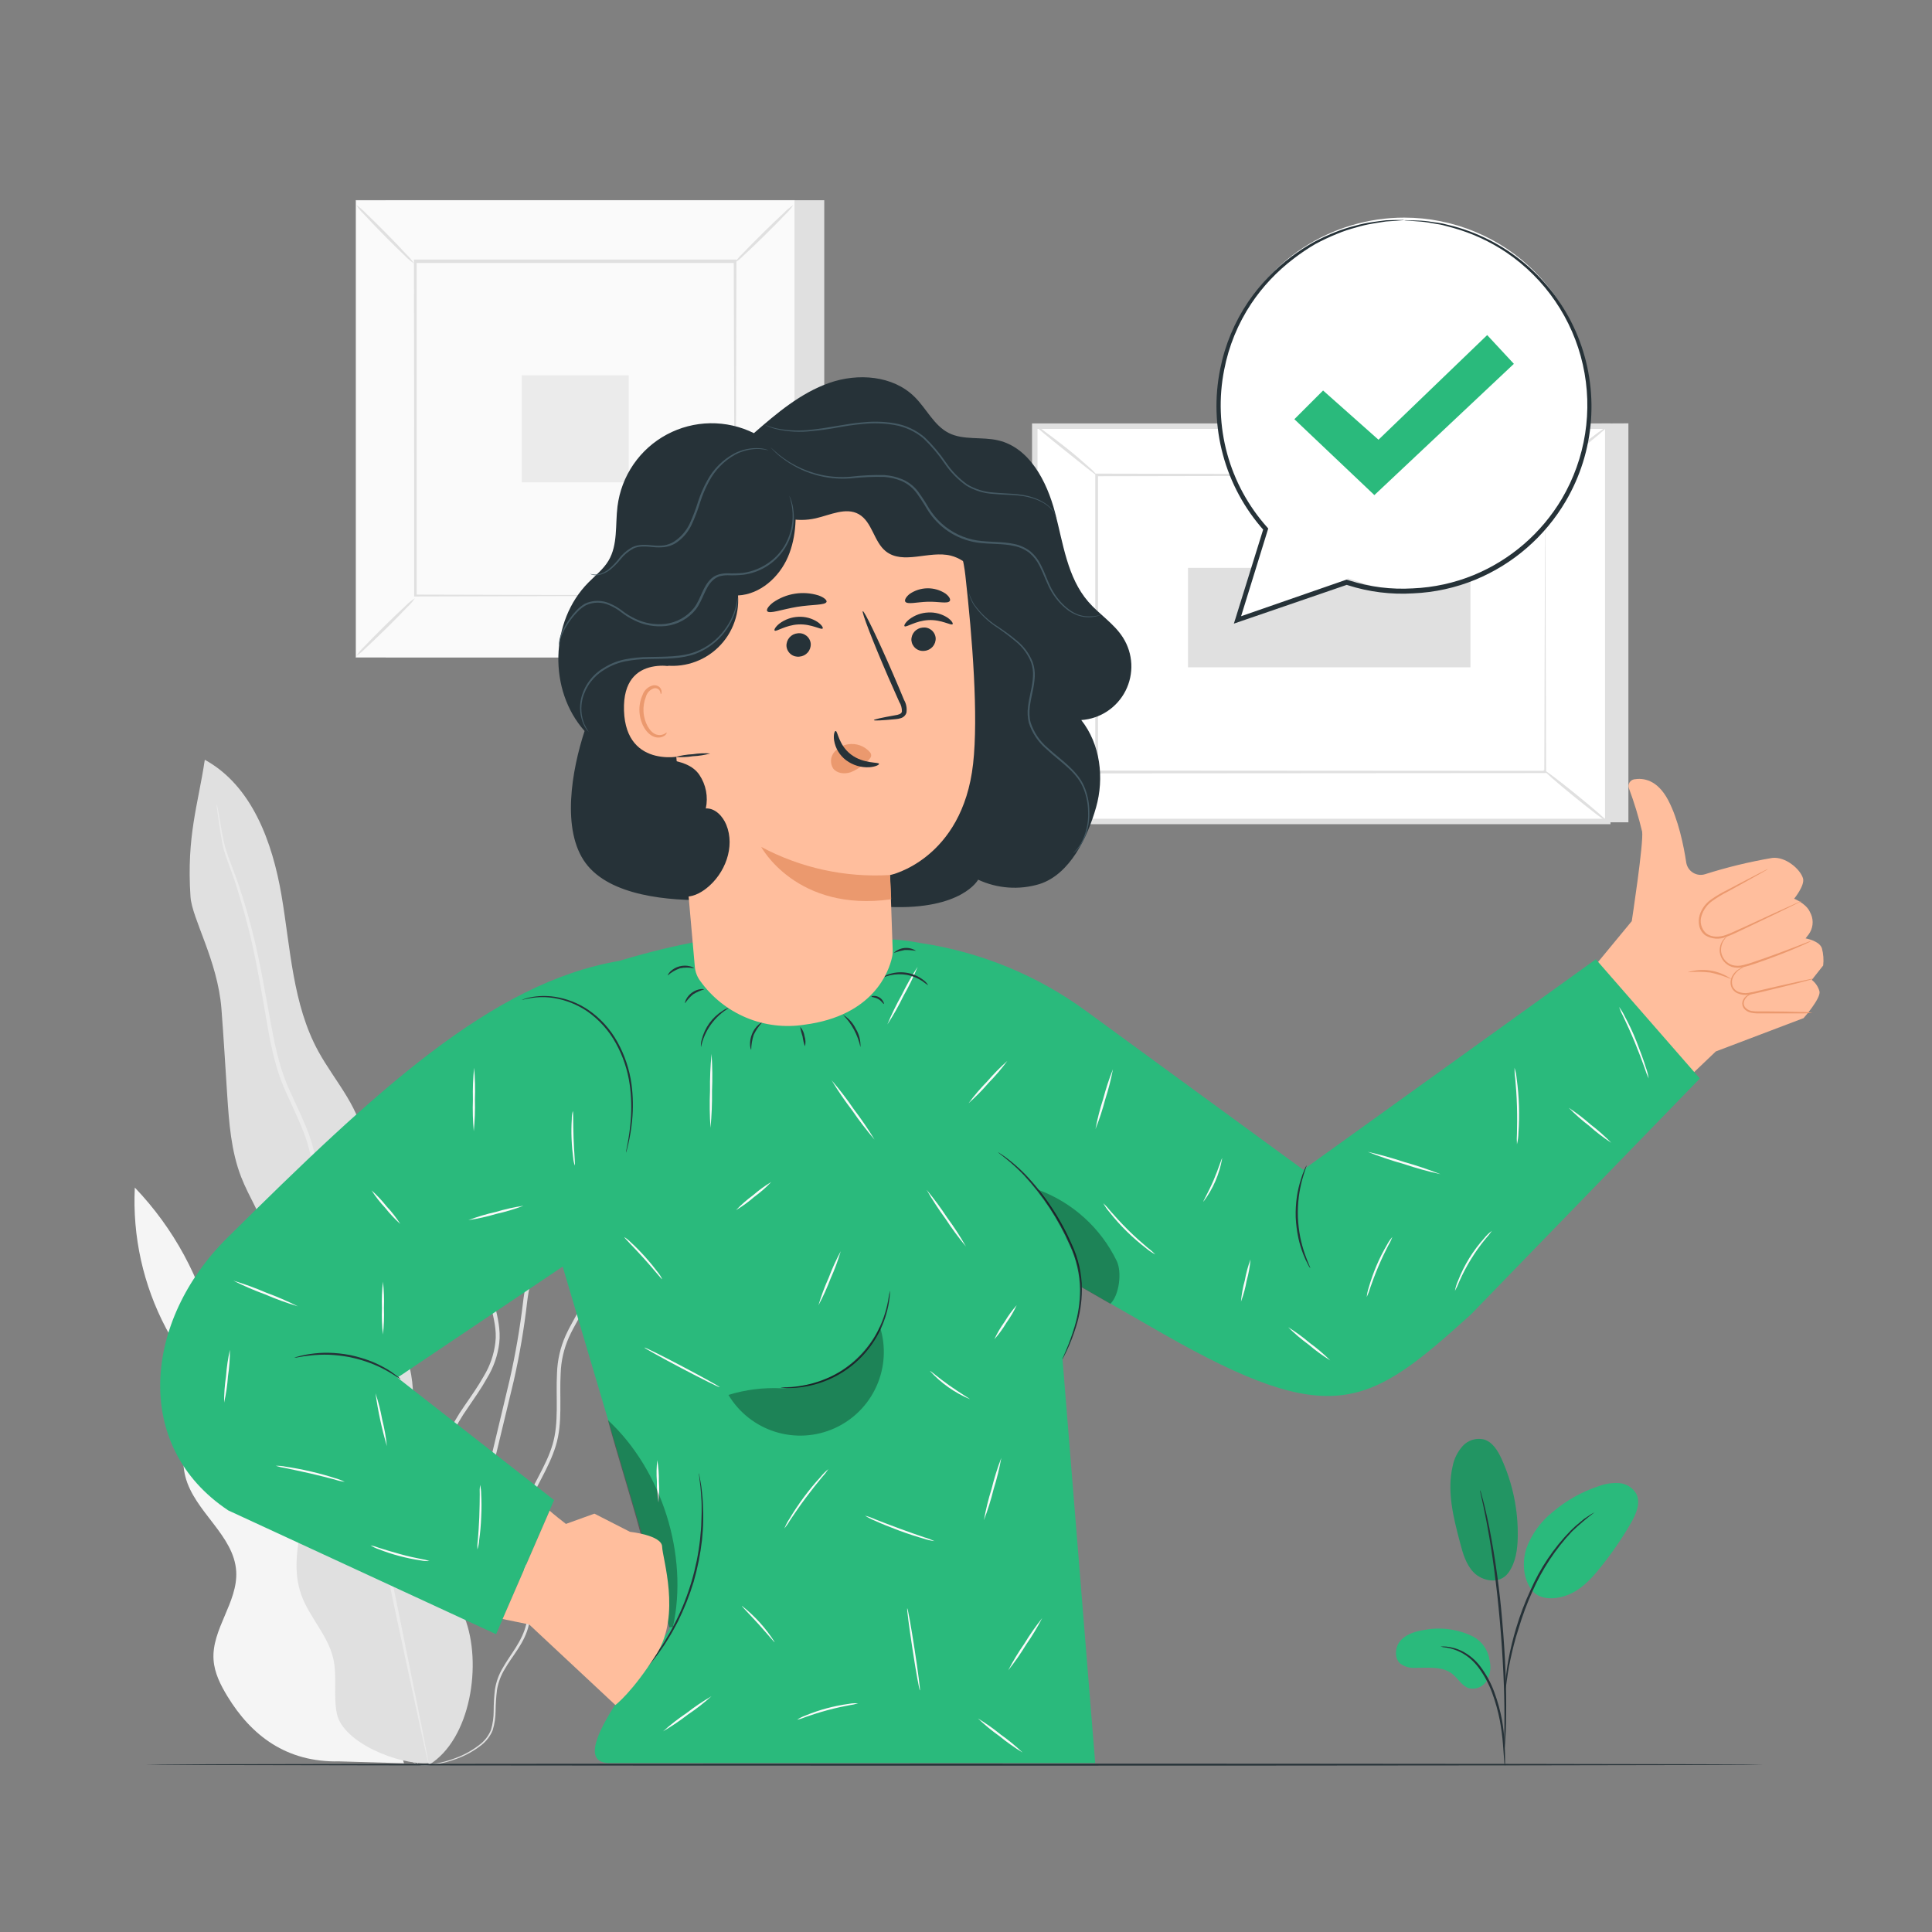 <svg width="180" height="180" viewBox="0 0 180 180" fill="none" xmlns="http://www.w3.org/2000/svg">
<rect x="0" y="0" width="180" height="180" fill="#808080" stroke="none"/>
<path d="M33.459 150.343C33.959 148.36 32.648 146.383 31.183 144.943C29.718 143.503 27.972 142.236 27.205 140.343C25.96 137.268 27.587 133.276 25.477 130.716C24.239 129.215 22.025 128.722 20.923 127.116C20.347 126.274 20.153 125.233 19.922 124.236C18.73 119.128 16.187 114.433 12.56 110.643C12.335 115.202 13.344 119.738 15.48 123.772C16.337 125.381 17.384 126.951 17.676 128.751C18.151 131.674 16.535 134.698 17.269 137.567C18.108 140.85 21.812 143.028 22.007 146.409C22.172 149.271 19.692 151.809 19.897 154.649C19.98 155.866 20.552 156.993 21.186 158.037C23.418 161.698 26.683 164.211 31.605 164.103L37.638 164.279L33.459 150.343Z" fill="#F5F5F5"/>
<path d="M38.88 164.43C39.433 164.51 39.996 164.495 40.543 164.383C41.211 164.283 41.866 164.115 42.498 163.879C43.372 163.571 44.187 163.119 44.91 162.54C45.346 162.185 45.686 161.727 45.9 161.208C46.078 160.624 46.171 160.018 46.174 159.408C46.18 158.756 46.224 158.104 46.303 157.457C46.415 156.768 46.659 156.108 47.023 155.513C47.725 154.26 48.899 153.072 49.273 151.373C49.648 149.674 49.367 147.899 49.079 146.088C48.791 144.277 48.507 142.308 49.187 140.422C49.867 138.535 51.135 136.822 51.786 134.69C52.438 132.559 52.11 130.23 52.236 127.951C52.273 126.795 52.534 125.657 53.003 124.6C53.485 123.52 54.158 122.519 54.681 121.392C55.735 119.113 55.912 116.536 56.189 114.012C56.326 112.742 56.462 111.457 56.599 110.156C56.681 108.851 56.898 107.558 57.247 106.297C57.649 105.023 58.123 103.773 58.669 102.553C58.954 101.924 59.184 101.271 59.357 100.602C59.457 99.913 59.518 99.22 59.541 98.525C59.6 97.131 59.538 95.735 59.357 94.352C59.184 92.963 58.925 91.584 58.77 90.191C58.77 90.108 58.748 90.025 58.741 89.95L58.709 89.672L58.461 89.795C57.182 90.453 56.073 91.398 55.221 92.556C54.391 93.685 53.725 94.926 53.244 96.242C52.254 98.838 51.905 101.556 51.412 104.162C50.919 106.769 50.292 109.307 48.974 111.47C48.323 112.55 47.535 113.533 46.833 114.584C46.091 115.609 45.586 116.786 45.356 118.03C44.996 120.582 46.437 122.814 46.152 125.075C46.022 126.187 45.654 127.258 45.072 128.214C44.532 129.179 43.895 130.075 43.272 130.979C42.654 131.858 42.118 132.792 41.67 133.769C41.253 134.728 41.01 135.753 40.95 136.796C40.813 138.83 41.112 140.756 40.975 142.582C40.819 144.316 40.323 146.003 39.514 147.546C38.794 149.036 37.991 150.379 37.318 151.686C36.979 152.338 36.67 152.975 36.414 153.612C36.182 154.229 36.014 154.868 35.914 155.52C35.74 156.66 35.732 157.819 35.889 158.962C36.058 160.555 36.663 162.071 37.638 163.343C37.788 163.531 37.953 163.707 38.131 163.868C38.25 163.994 38.383 164.105 38.527 164.2C38.754 164.365 38.887 164.441 38.887 164.441C38.457 164.1 38.063 163.715 37.714 163.292C36.775 162.021 36.201 160.517 36.054 158.944C35.911 157.815 35.93 156.672 36.112 155.549C36.22 154.911 36.395 154.286 36.634 153.684C36.886 153.061 37.203 152.428 37.541 151.783C38.221 150.491 39.031 149.148 39.769 147.65C40.597 146.085 41.111 144.373 41.281 142.61C41.429 140.749 41.137 138.812 41.281 136.825C41.345 135.816 41.589 134.826 42.001 133.902C42.445 132.944 42.975 132.028 43.585 131.166C44.19 130.27 44.838 129.366 45.385 128.38C45.991 127.386 46.376 126.273 46.516 125.118C46.793 122.71 45.385 120.46 45.734 118.087C45.964 116.896 46.456 115.771 47.175 114.793C47.855 113.76 48.654 112.774 49.334 111.668C50.692 109.444 51.343 106.844 51.829 104.238C52.315 101.632 52.675 98.939 53.651 96.397C54.116 95.111 54.764 93.899 55.573 92.797C56.386 91.69 57.445 90.785 58.666 90.155L58.389 90C58.389 90.079 58.407 90.162 58.417 90.245C58.576 91.656 58.835 93.035 59.004 94.41C59.184 95.772 59.245 97.148 59.188 98.521C59.164 99.194 59.106 99.866 59.015 100.534C58.846 101.179 58.623 101.808 58.349 102.416C57.786 103.648 57.295 104.911 56.88 106.2C56.526 107.482 56.306 108.797 56.225 110.124C56.088 111.425 55.953 112.711 55.818 113.983C55.544 116.503 55.368 119.056 54.349 121.252C53.849 122.35 53.179 123.361 52.682 124.466C52.198 125.564 51.93 126.745 51.894 127.944C51.775 130.273 52.092 132.545 51.473 134.611C50.854 136.678 49.554 138.384 48.899 140.335C48.244 142.286 48.507 144.342 48.805 146.142C49.104 147.942 49.407 149.72 49.029 151.326C48.651 152.932 47.549 154.127 46.829 155.416C46.459 156.037 46.215 156.724 46.109 157.439C46.033 158.094 45.994 158.752 45.994 159.412C45.996 160.006 45.912 160.598 45.745 161.168C45.544 161.663 45.225 162.1 44.816 162.443C44.111 163.017 43.315 163.47 42.462 163.786C41.838 164.026 41.191 164.206 40.532 164.322C40.128 164.396 39.719 164.438 39.309 164.448C39.017 164.426 38.88 164.43 38.88 164.43Z" fill="#E0E0E0"/>
<path d="M57.528 93.272C57.499 93.33 57.48 93.392 57.47 93.456C57.434 93.6 57.391 93.78 57.341 94C57.222 94.475 57.085 95.195 56.862 96.091C56.639 96.988 56.092 97.999 55.631 99.249C55.17 100.498 54.666 101.92 54.22 103.532C53.773 105.145 53.374 106.931 52.956 108.85C52.538 110.768 52.099 112.81 51.059 114.75C50.569 115.733 50.018 116.726 49.583 117.814C49.156 118.929 48.871 120.094 48.737 121.28C48.446 123.735 48.025 126.172 47.477 128.581C46.296 133.531 45.169 138.247 44.147 142.538C43.124 146.83 42.149 150.671 41.353 153.918C40.558 157.165 39.946 159.757 39.503 161.6L39.017 163.696C38.97 163.915 38.93 164.095 38.902 164.239C38.886 164.302 38.876 164.366 38.873 164.43C38.904 164.373 38.927 164.313 38.941 164.25L39.092 163.714C39.229 163.21 39.413 162.515 39.647 161.636C40.122 159.8 40.792 157.194 41.62 153.986L44.5 142.625C45.533 138.33 46.66 133.625 47.862 128.664C48.41 126.24 48.827 123.789 49.111 121.32C49.242 120.164 49.517 119.028 49.928 117.94C50.35 116.881 50.89 115.891 51.368 114.898C52.42 112.921 52.848 110.808 53.258 108.904C53.669 106.999 54.043 105.203 54.475 103.594C54.907 101.984 55.364 100.552 55.822 99.313C56.279 98.075 56.783 97.042 56.999 96.117C57.215 95.191 57.312 94.489 57.406 94.003C57.442 93.78 57.474 93.6 57.496 93.453C57.513 93.394 57.524 93.334 57.528 93.272Z" fill="#E0E0E0"/>
<path d="M39.938 164.445C43.866 162.08 44.957 154.966 43.286 150.696C41.616 146.427 38.722 142.535 38.246 137.978C37.886 134.475 39.013 130.868 38.175 127.448C37.048 122.829 32.512 119.272 32.537 114.516C32.537 111.849 34.056 109.332 33.919 106.668C33.754 103.4 31.23 100.822 29.657 97.949C27.256 93.557 27.069 88.344 26.226 83.409C25.384 78.473 23.479 73.192 19.08 70.787C18.457 74.985 17.37 77.865 17.748 83.546C17.885 85.587 20.268 89.482 20.628 93.953C20.837 96.624 20.988 99.303 21.165 101.978C21.337 104.58 21.524 107.23 22.468 109.66C23.188 111.525 24.354 113.213 24.894 115.139C25.916 118.757 24.624 122.699 25.452 126.36C26.172 129.471 28.332 132.12 28.782 135.288C29.423 139.72 26.579 144.342 28.062 148.565C28.804 150.66 30.539 152.334 31.043 154.498C31.432 156.179 31.043 157.961 31.381 159.65C31.95 162.368 37.141 164.448 39.924 164.265" fill="#E0E0E0"/>
<path d="M20.196 74.945C20.187 75.024 20.187 75.103 20.196 75.182C20.221 75.359 20.25 75.586 20.29 75.87C20.383 76.475 20.491 77.364 20.7 78.516C20.909 79.668 21.532 80.968 22.018 82.537C22.504 84.107 23.036 85.903 23.49 87.937C23.944 89.971 24.34 92.192 24.75 94.597C25.16 97.002 25.603 99.637 26.813 102.121C27.371 103.378 27.997 104.641 28.472 105.973C28.934 107.35 29.221 108.78 29.326 110.228C29.564 113.304 29.968 116.365 30.535 119.398C31.777 125.608 32.958 131.519 34.034 136.904C35.168 142.265 36.194 147.096 37.048 151.164L39.114 160.769C39.359 161.881 39.553 162.756 39.694 163.375C39.758 163.656 39.812 163.879 39.852 164.052C39.866 164.13 39.889 164.206 39.92 164.279C39.92 164.2 39.91 164.121 39.892 164.045C39.859 163.868 39.82 163.645 39.769 163.361C39.647 162.734 39.478 161.856 39.262 160.736C38.797 158.44 38.135 155.153 37.318 151.106C36.5 147.06 35.507 142.2 34.402 136.818C33.296 131.436 32.162 125.521 30.935 119.315C30.367 116.287 29.962 113.231 29.722 110.16C29.61 108.689 29.314 107.237 28.84 105.84C28.35 104.472 27.716 103.212 27.155 101.966C25.956 99.5 25.524 96.926 25.085 94.529C24.646 92.131 24.257 89.888 23.778 87.865C23.299 85.842 22.774 84.035 22.241 82.465C21.708 80.896 21.11 79.585 20.866 78.476C20.621 77.368 20.506 76.453 20.383 75.856C20.329 75.571 20.286 75.348 20.254 75.172C20.243 75.094 20.223 75.018 20.196 74.945Z" fill="#EBEBEB"/>
<path d="M76.795 18.655H35.928V61.254H76.795V18.655Z" fill="#E0E0E0"/>
<path d="M74.027 18.655H33.16V61.254H74.027V18.655Z" fill="#FAFAFA"/>
<path d="M74.038 61.269H33.149V18.645H74.038V61.269ZM33.174 61.243H74.013V18.67H33.174V61.243Z" fill="#E0E0E0"/>
<path d="M68.533 24.383H38.653V55.53H68.533V24.383Z" fill="#FAFAFA"/>
<path d="M38.653 55.735C38.444 56.05 38.196 56.338 37.915 56.592C37.44 57.096 36.77 57.78 36.018 58.518C35.266 59.256 34.578 59.919 34.067 60.387C33.807 60.659 33.517 60.9 33.203 61.107C33.408 60.794 33.65 60.508 33.923 60.253C34.402 59.749 35.075 59.065 35.827 58.324C36.58 57.582 37.267 56.92 37.782 56.452C38.045 56.181 38.337 55.941 38.653 55.735Z" fill="#E0E0E0"/>
<path d="M68.533 55.66C68.845 55.866 69.133 56.108 69.39 56.38C69.894 56.855 70.574 57.528 71.316 58.277C72.058 59.026 72.716 59.717 73.184 60.232C73.459 60.489 73.7 60.779 73.904 61.096C73.593 60.889 73.307 60.648 73.051 60.376C72.547 59.897 71.863 59.224 71.122 58.471C70.38 57.719 69.718 57.031 69.25 56.517C68.977 56.261 68.737 55.973 68.533 55.66Z" fill="#E0E0E0"/>
<path d="M68.45 24.48C68.663 24.167 68.91 23.88 69.188 23.623C69.667 23.119 70.337 22.439 71.089 21.697C71.842 20.956 72.529 20.297 73.04 19.829C73.299 19.556 73.589 19.314 73.904 19.109C73.7 19.421 73.458 19.708 73.184 19.962C72.706 20.466 72.036 21.15 71.28 21.892C70.524 22.633 69.84 23.296 69.325 23.764C69.064 24.037 68.77 24.278 68.45 24.48Z" fill="#E0E0E0"/>
<path d="M38.57 24.541C38.258 24.335 37.971 24.093 37.714 23.821C37.21 23.346 36.529 22.677 35.788 21.924C35.046 21.172 34.387 20.484 33.919 19.973C33.645 19.715 33.403 19.425 33.199 19.109C33.51 19.315 33.797 19.557 34.052 19.829C34.556 20.308 35.237 20.981 35.982 21.733C36.727 22.486 37.386 23.173 37.854 23.692C38.126 23.945 38.367 24.23 38.57 24.541Z" fill="#E0E0E0"/>
<path d="M68.451 55.53C68.451 55.53 68.451 55.476 68.451 55.379C68.451 55.282 68.451 55.127 68.451 54.943C68.451 54.551 68.451 53.989 68.451 53.262C68.451 51.786 68.451 49.64 68.418 46.915C68.418 41.458 68.386 33.689 68.361 24.383L68.476 24.498H38.682L38.815 24.365C38.815 35.798 38.815 46.49 38.815 55.512L38.7 55.397L60.275 55.454L66.337 55.487H67.939H68.353H68.497H68.368H67.965H66.384L60.347 55.516L38.7 55.573H38.589V55.462C38.589 46.44 38.589 35.748 38.567 24.314V24.181H38.704H68.497H68.612V24.296C68.587 33.631 68.569 41.429 68.555 46.901C68.555 49.615 68.533 51.754 68.526 53.222C68.526 53.942 68.526 54.497 68.526 54.882C68.526 55.062 68.526 55.202 68.526 55.303C68.51 55.381 68.484 55.458 68.451 55.53Z" fill="#E0E0E0"/>
<path d="M58.579 34.971H48.607V44.939H58.579V34.971Z" fill="#EBEBEB"/>
<path d="M151.715 39.442V76.612H98.331L96.408 39.701L151.715 39.442Z" fill="#E0E0E0"/>
<path d="M96.404 39.701V76.533H149.789V39.701H96.404Z" fill="white"/>
<path d="M150.045 76.788H96.153V39.449H150.045V76.788ZM96.66 76.28H149.537V39.96H96.66V76.28Z" fill="#E0E0E0"/>
<path d="M144.011 44.28H102.19V71.961H144.011V44.28Z" fill="white"/>
<path d="M144 44.28H143.791H143.197H140.9L132.282 44.313L102.179 44.37L102.298 44.252C102.298 52.708 102.298 62.079 102.298 71.925L102.168 71.795L143.989 71.82L143.881 71.925C143.906 63.501 143.924 56.596 143.939 51.786C143.939 49.382 143.96 47.506 143.964 46.217C143.964 45.58 143.964 45.094 143.964 44.755C143.964 44.417 143.964 44.248 143.964 44.248C143.964 44.248 143.964 44.406 143.964 44.734C143.964 45.062 143.964 45.547 143.964 46.174C143.964 47.456 143.964 49.324 143.993 51.718C143.993 56.542 144.022 63.472 144.047 71.921V72.025H144L102.179 72.054H102.046V71.921C102.046 62.075 102.046 52.704 102.046 44.248V44.126H102.168L132.35 44.187L140.944 44.219H143.215H143.795C143.946 44.28 144 44.28 144 44.28Z" fill="#E0E0E0"/>
<path d="M96.408 39.6C96.737 39.76 97.046 39.959 97.326 40.194C97.87 40.59 98.615 41.148 99.418 41.789C100.221 42.43 100.926 43.042 101.423 43.495C101.71 43.724 101.967 43.988 102.19 44.28C102.139 44.334 100.854 43.276 99.252 41.998C97.65 40.72 96.361 39.661 96.408 39.6Z" fill="#E0E0E0"/>
<path d="M149.792 39.705C149.836 39.759 148.579 40.831 146.981 42.095C145.382 43.359 144.054 44.334 144.011 44.28C143.968 44.226 145.22 43.15 146.819 41.886C148.417 40.623 149.76 39.647 149.792 39.705Z" fill="#E0E0E0"/>
<path d="M149.76 76.54L143.81 71.716L149.76 76.54Z" fill="white"/>
<path d="M143.799 71.716C143.842 71.658 145.213 72.691 146.855 74.023C148.497 75.355 149.796 76.482 149.735 76.543C149.674 76.605 148.32 75.564 146.675 74.232C145.03 72.9 143.752 71.77 143.799 71.716Z" fill="#E0E0E0"/>
<path d="M96.408 76.532C96.361 76.475 97.607 75.416 99.187 74.167C100.768 72.918 102.085 71.95 102.128 72.007C102.172 72.065 100.93 73.123 99.349 74.373C97.769 75.622 96.451 76.59 96.408 76.532Z" fill="#E0E0E0"/>
<path d="M110.682 52.906V62.172H136.998V52.906H110.682Z" fill="#E0E0E0"/>
<path d="M147.571 91.221L152.028 85.821C152.028 85.821 153.148 78.509 152.993 77.48C152.665 76.109 152.254 74.76 151.762 73.44C151.731 73.353 151.72 73.259 151.729 73.167C151.739 73.074 151.768 72.985 151.816 72.906C151.864 72.826 151.929 72.758 152.006 72.706C152.083 72.654 152.17 72.619 152.262 72.605C153.072 72.472 154.397 72.605 155.426 74.56C156.37 76.36 156.866 78.786 157.104 80.367C157.136 80.56 157.209 80.744 157.318 80.906C157.427 81.068 157.569 81.205 157.736 81.308C157.902 81.41 158.089 81.476 158.283 81.5C158.477 81.524 158.674 81.505 158.861 81.447C160.909 80.797 162.999 80.29 165.118 79.931C166.338 79.791 167.713 80.954 167.98 81.825C168.181 82.48 167.155 83.733 167.155 83.733C167.155 83.733 168.217 84.15 168.595 84.903C168.646 85 168.692 85.094 168.732 85.187C168.861 85.493 168.907 85.828 168.866 86.157C168.826 86.487 168.7 86.8 168.502 87.066L168.221 87.426C168.221 87.426 169.517 87.646 169.744 88.355C169.883 88.876 169.923 89.418 169.862 89.954L168.8 91.293C169.153 91.564 169.406 91.943 169.52 92.373C169.646 93.031 168.034 94.857 168.034 94.857L159.858 97.96L156.978 100.707L147.571 91.221Z" fill="#FFBE9D"/>
<path d="M167.861 83.934C167.809 83.975 167.752 84.009 167.692 84.035L167.184 84.291L165.308 85.205L162.515 86.537C161.986 86.778 161.435 87.07 160.837 87.286C160.521 87.419 160.178 87.475 159.837 87.449C159.495 87.424 159.164 87.317 158.872 87.138C158.586 86.922 158.388 86.61 158.314 86.26C158.244 85.928 158.256 85.585 158.35 85.259C158.541 84.654 158.932 84.131 159.458 83.776C159.916 83.458 160.398 83.175 160.898 82.93L162.173 82.257L164.023 81.296L164.531 81.04C164.589 81.007 164.65 80.982 164.714 80.964C164.664 81.007 164.608 81.043 164.549 81.072L164.059 81.357L162.238 82.372L160.974 83.067C160.486 83.315 160.017 83.598 159.57 83.913C159.079 84.249 158.715 84.739 158.533 85.306C158.433 85.599 158.423 85.916 158.505 86.215C158.586 86.514 158.755 86.782 158.99 86.984C159.25 87.162 159.557 87.26 159.872 87.264C160.184 87.269 160.493 87.218 160.787 87.113C161.374 86.908 161.917 86.616 162.45 86.393L165.258 85.097L167.159 84.237L167.681 84.01C167.737 83.977 167.798 83.952 167.861 83.934Z" fill="#EB996E"/>
<path d="M168.75 87.664C168.627 87.746 168.495 87.816 168.358 87.872C168.098 87.995 167.724 88.164 167.252 88.362C166.316 88.762 165.002 89.276 163.53 89.777C163.17 89.906 162.804 90.016 162.432 90.104C162.076 90.19 161.704 90.183 161.352 90.083C161.053 89.984 160.789 89.802 160.589 89.558C160.39 89.315 160.264 89.02 160.225 88.708C160.183 88.288 160.306 87.868 160.567 87.538C160.637 87.451 160.717 87.372 160.805 87.304C160.866 87.26 160.902 87.243 160.906 87.246C160.909 87.25 160.783 87.354 160.625 87.581C160.405 87.906 160.309 88.3 160.355 88.69C160.399 88.971 160.52 89.235 160.705 89.452C160.89 89.668 161.131 89.829 161.402 89.917C161.731 90.002 162.075 90.002 162.403 89.917C162.769 89.827 163.129 89.718 163.483 89.59C164.956 89.093 166.27 88.6 167.216 88.232L168.343 87.797C168.474 87.739 168.61 87.694 168.75 87.664Z" fill="#EB996E"/>
<path d="M168.988 91.17C168.864 91.229 168.733 91.273 168.599 91.3L167.519 91.588C166.604 91.822 165.341 92.131 163.944 92.462C163.601 92.552 163.254 92.623 162.904 92.675C162.564 92.727 162.216 92.683 161.899 92.549C161.751 92.488 161.618 92.395 161.511 92.277C161.403 92.159 161.323 92.018 161.276 91.865C161.201 91.601 161.219 91.318 161.327 91.066C161.481 90.709 161.755 90.417 162.101 90.241C162.216 90.164 162.346 90.111 162.482 90.086C162.482 90.086 162.353 90.158 162.122 90.302C161.813 90.492 161.572 90.776 161.435 91.112C161.346 91.343 161.337 91.596 161.41 91.832C161.454 91.961 161.526 92.079 161.621 92.177C161.715 92.275 161.83 92.352 161.957 92.401C162.246 92.517 162.56 92.553 162.868 92.506C163.211 92.452 163.551 92.38 163.886 92.29C165.283 91.958 166.554 91.67 167.486 91.469L168.566 91.238C168.704 91.201 168.845 91.178 168.988 91.17Z" fill="#EB996E"/>
<path d="M168.862 94.353C168.461 94.406 168.056 94.427 167.652 94.414C166.907 94.414 165.874 94.414 164.736 94.414H163.901C163.636 94.424 163.371 94.401 163.113 94.346C162.863 94.292 162.639 94.155 162.479 93.957C162.409 93.868 162.361 93.764 162.337 93.654C162.313 93.543 162.315 93.429 162.342 93.319C162.388 93.171 162.465 93.033 162.569 92.917C162.673 92.801 162.8 92.709 162.943 92.646C163.042 92.592 163.155 92.568 163.267 92.578C163.267 92.596 163.152 92.61 162.976 92.711C162.852 92.778 162.744 92.869 162.657 92.979C162.571 93.089 162.507 93.216 162.472 93.352C162.454 93.441 162.456 93.534 162.478 93.622C162.501 93.711 162.543 93.793 162.601 93.863C162.747 94.024 162.94 94.135 163.152 94.18C163.4 94.223 163.653 94.24 163.905 94.23H164.736C165.874 94.23 166.896 94.259 167.652 94.281C168.057 94.274 168.461 94.298 168.862 94.353Z" fill="#EB996E"/>
<path d="M161.348 91.246C160.702 90.966 160.029 90.753 159.34 90.608C158.64 90.528 157.935 90.52 157.234 90.583C157.924 90.364 158.655 90.31 159.37 90.425C160.084 90.54 160.762 90.821 161.348 91.246Z" fill="#EB996E"/>
<path d="M121.421 108.983L148.68 89.374L158.371 100.479L137.038 122.468C127.505 131.09 124.168 133.268 108.364 124.268L98.334 118.508L102.038 164.254H56.678C51.696 164.095 63.158 151.596 62.374 151.596L52.423 118.004L37.03 128.351L51.62 139.759L46.22 152.255L21.272 140.724C12.229 134.708 13.442 122.99 21.157 115.344C35.053 101.574 45.806 91.555 57.686 89.525C63.806 87.685 67.406 87.365 67.406 87.365C76.968 87.228 77.681 87.26 82.804 87.501C83.801 87.553 84.793 87.674 85.774 87.862C91.363 88.694 96.665 90.876 101.221 94.219L121.421 108.983Z" fill="#2ABA7C"/>
<path d="M122.076 118.152C121.991 118.053 121.92 117.941 121.867 117.821C121.697 117.509 121.548 117.185 121.421 116.853C121.229 116.36 121.076 115.853 120.964 115.337C120.829 114.704 120.748 114.061 120.719 113.415C120.7 112.767 120.736 112.119 120.827 111.478C120.907 110.954 121.027 110.438 121.187 109.933C121.284 109.593 121.404 109.26 121.547 108.936C121.592 108.809 121.654 108.688 121.73 108.576C121.766 108.576 121.543 109.098 121.309 109.955C121.178 110.458 121.078 110.969 121.01 111.485C120.931 112.117 120.901 112.753 120.92 113.389C120.948 114.025 121.023 114.658 121.144 115.283C121.249 115.792 121.386 116.293 121.554 116.784C121.849 117.645 122.108 118.134 122.076 118.152Z" fill="#263238"/>
<path d="M97.362 129.067C98.759 127.385 99.764 125.413 100.305 123.294C100.846 121.176 100.91 118.964 100.492 116.817C100.074 114.671 99.184 112.645 97.887 110.885C96.59 109.124 94.918 107.674 92.992 106.639" fill="#2ABA7C"/>
<path d="M92.977 107.349C93.047 107.378 93.112 107.417 93.172 107.464C93.29 107.547 93.481 107.662 93.701 107.824C94.341 108.299 94.943 108.824 95.501 109.393C97.322 111.297 98.794 113.506 99.85 115.92C100.47 117.247 100.794 118.693 100.8 120.157C100.792 121.344 100.603 122.523 100.239 123.653C100.001 124.413 99.712 125.156 99.374 125.878L99.083 126.457C99.052 126.527 99.015 126.593 98.971 126.655C98.989 126.582 99.016 126.51 99.05 126.443C99.115 126.288 99.202 126.083 99.306 125.849C99.615 125.12 99.885 124.375 100.112 123.617C100.451 122.495 100.624 121.329 100.627 120.157C100.607 118.723 100.28 117.309 99.67 116.01C98.618 113.616 97.175 111.414 95.4 109.494C94.853 108.922 94.269 108.387 93.65 107.892C93.434 107.712 93.254 107.59 93.143 107.493C93.083 107.45 93.028 107.402 92.977 107.349Z" fill="#263238"/>
<path d="M82.912 120.265C82.922 120.316 82.922 120.369 82.912 120.42C82.912 120.521 82.912 120.668 82.883 120.859C82.826 121.397 82.72 121.928 82.566 122.447C82.064 124.179 81.081 125.733 79.73 126.928C78.38 128.122 76.718 128.909 74.938 129.197C74.404 129.288 73.863 129.329 73.321 129.319C73.13 129.319 72.979 129.298 72.882 129.294C72.829 129.294 72.777 129.285 72.727 129.269C72.925 129.25 73.123 129.242 73.321 129.244C73.856 129.227 74.388 129.168 74.912 129.067C76.657 128.75 78.281 127.961 79.608 126.785C80.935 125.61 81.915 124.093 82.44 122.4C82.6 121.889 82.72 121.367 82.8 120.838C82.827 120.645 82.864 120.454 82.912 120.265Z" fill="#263238"/>
<path d="M65.11 137.25C65.136 137.315 65.153 137.382 65.16 137.452C65.189 137.606 65.221 137.812 65.264 138.038C65.324 138.348 65.367 138.66 65.394 138.974C65.427 139.334 65.484 139.759 65.491 140.224C65.491 140.454 65.509 140.699 65.516 140.944C65.524 141.188 65.516 141.458 65.516 141.732C65.516 142.279 65.455 142.859 65.405 143.471C65.253 144.794 64.991 146.103 64.624 147.384C64.236 148.659 63.742 149.899 63.148 151.092C62.86 151.632 62.593 152.154 62.294 152.611C62.151 152.842 62.021 153.072 61.877 153.281L61.459 153.878C61.2 154.264 60.926 154.598 60.7 154.872C60.473 155.146 60.261 155.398 60.084 155.592C59.908 155.786 59.782 155.912 59.674 156.028C59.63 156.082 59.579 156.13 59.523 156.172C59.559 156.112 59.599 156.055 59.645 156.002L60.026 155.545C60.196 155.351 60.386 155.11 60.617 154.825C60.847 154.541 61.103 154.21 61.337 153.817L61.74 153.22C61.88 153.011 62.007 152.78 62.147 152.55C62.438 152.089 62.698 151.571 62.978 151.034C64.159 148.664 64.917 146.106 65.218 143.474C65.272 142.866 65.34 142.29 65.344 141.75C65.344 141.48 65.373 141.217 65.369 140.965C65.365 140.713 65.369 140.472 65.369 140.245C65.369 139.784 65.322 139.37 65.3 139.003C65.279 138.636 65.239 138.323 65.203 138.067C65.167 137.812 65.153 137.632 65.135 137.477C65.12 137.402 65.111 137.326 65.11 137.25Z" fill="#263238"/>
<path d="M27.428 126.504C27.551 126.442 27.682 126.397 27.817 126.371C27.972 126.324 28.13 126.286 28.289 126.256C28.473 126.22 28.685 126.17 28.919 126.144C29.472 126.062 30.03 126.025 30.589 126.033C31.272 126.047 31.953 126.119 32.623 126.249C33.293 126.389 33.951 126.584 34.589 126.832C35.106 127.041 35.607 127.289 36.087 127.574C36.295 127.689 36.468 127.818 36.627 127.934C36.785 128.049 36.911 128.135 37.015 128.218C37.13 128.296 37.234 128.388 37.325 128.492C37.303 128.52 36.843 128.157 36.018 127.7C35.537 127.434 35.038 127.201 34.524 127.005C33.894 126.768 33.246 126.58 32.587 126.443C31.927 126.317 31.258 126.241 30.586 126.216C30.035 126.203 29.484 126.226 28.937 126.285C28.001 126.378 27.436 126.537 27.428 126.504Z" fill="#263238"/>
<path d="M58.32 107.392C58.321 107.32 58.33 107.249 58.349 107.18C58.381 107.021 58.417 106.82 58.468 106.575C58.606 105.839 58.706 105.096 58.766 104.35C58.855 103.243 58.821 102.13 58.666 101.031C58.474 99.686 58.038 98.388 57.38 97.2C56.728 96.01 55.809 94.988 54.695 94.212C53.777 93.593 52.737 93.177 51.646 92.992C50.909 92.871 50.157 92.871 49.421 92.992C48.895 93.078 48.618 93.179 48.611 93.157C48.676 93.126 48.743 93.101 48.812 93.082C49.007 93.015 49.205 92.96 49.406 92.92C50.151 92.772 50.916 92.754 51.667 92.866C52.785 93.034 53.852 93.447 54.792 94.076C55.936 94.856 56.879 95.898 57.542 97.114C58.21 98.321 58.648 99.642 58.835 101.009C58.984 102.121 59.005 103.247 58.896 104.364C58.825 105.115 58.705 105.861 58.536 106.596C58.478 106.856 58.428 107.054 58.388 107.19C58.372 107.26 58.349 107.327 58.32 107.392Z" fill="#263238"/>
<path d="M44.14 105.405C44.052 104.42 44.026 103.43 44.06 102.442C44.034 101.453 44.072 100.463 44.172 99.479C44.259 100.464 44.285 101.454 44.248 102.442C44.274 103.431 44.237 104.42 44.14 105.405Z" fill="#FAFAFA"/>
<path d="M37.296 114.034C36.783 113.575 36.31 113.073 35.885 112.532C35.414 112.03 34.989 111.485 34.618 110.905C35.132 111.364 35.604 111.868 36.029 112.41C36.501 112.911 36.925 113.454 37.296 114.034Z" fill="#FAFAFA"/>
<path d="M48.773 112.338C47.945 112.652 47.096 112.906 46.231 113.097C45.382 113.352 44.516 113.545 43.639 113.677C44.468 113.362 45.319 113.108 46.184 112.917C47.032 112.663 47.897 112.47 48.773 112.338Z" fill="#FAFAFA"/>
<path d="M53.554 108.583C53.47 108.351 53.419 108.109 53.402 107.863C53.341 107.41 53.28 106.783 53.251 106.063C53.227 105.463 53.235 104.863 53.273 104.263C53.27 104.014 53.301 103.766 53.366 103.525C53.42 103.525 53.388 104.656 53.438 106.045C53.489 107.435 53.608 108.576 53.554 108.583Z" fill="#FAFAFA"/>
<path d="M35.676 124.337C35.584 123.52 35.552 122.696 35.583 121.875C35.552 121.052 35.585 120.229 35.68 119.412C35.772 120.229 35.802 121.053 35.77 121.875C35.8 122.696 35.769 123.52 35.676 124.337Z" fill="#FAFAFA"/>
<path d="M27.756 121.709C26.72 121.399 25.703 121.029 24.71 120.6C23.695 120.229 22.702 119.8 21.737 119.315C22.773 119.626 23.79 119.997 24.782 120.427C25.797 120.799 26.79 121.227 27.756 121.709Z" fill="#FAFAFA"/>
<path d="M20.88 130.68C20.876 129.852 20.936 129.025 21.06 128.207C21.119 127.382 21.24 126.563 21.42 125.755C21.424 126.583 21.364 127.41 21.24 128.229C21.182 129.054 21.061 129.873 20.88 130.68Z" fill="#FAFAFA"/>
<path d="M32.119 138.06C31.797 138.016 31.481 137.943 31.172 137.841C30.593 137.69 29.797 137.481 28.908 137.276C28.019 137.07 27.212 136.916 26.626 136.782C26.306 136.736 25.99 136.662 25.682 136.563C26.008 136.557 26.332 136.587 26.651 136.653C27.241 136.739 28.058 136.883 28.951 137.092C29.844 137.301 30.64 137.528 31.208 137.715C31.523 137.799 31.828 137.915 32.119 138.06Z" fill="#FAFAFA"/>
<path d="M36.047 134.737C35.571 133.122 35.215 131.473 34.985 129.805C35.252 130.605 35.46 131.423 35.608 132.253C35.814 133.069 35.961 133.9 36.047 134.737Z" fill="#FAFAFA"/>
<path d="M40.014 145.44C39.733 145.455 39.451 145.433 39.175 145.375C37.842 145.179 36.535 144.831 35.28 144.339C35.014 144.251 34.76 144.13 34.524 143.979C34.798 144.031 35.067 144.109 35.327 144.213C35.816 144.371 36.493 144.573 37.253 144.785C38.012 144.997 38.693 145.145 39.208 145.242C39.482 145.281 39.752 145.347 40.014 145.44Z" fill="#FAFAFA"/>
<path d="M44.481 144.36C44.465 144.066 44.478 143.77 44.521 143.478C44.564 142.935 44.622 142.186 44.654 141.354C44.687 140.523 44.694 139.774 44.697 139.23C44.68 138.935 44.69 138.638 44.726 138.345C44.797 138.633 44.832 138.93 44.831 139.227C44.863 139.77 44.877 140.53 44.831 141.365C44.805 142.077 44.742 142.787 44.644 143.493C44.623 143.787 44.568 144.078 44.481 144.36Z" fill="#FAFAFA"/>
<path d="M61.693 119.182C61.65 119.214 60.923 118.282 59.951 117.205C58.979 116.129 58.129 115.304 58.169 115.261C58.389 115.398 58.593 115.561 58.774 115.747C59.134 116.071 59.598 116.536 60.088 117.079C60.577 117.623 60.991 118.141 61.276 118.519C61.444 118.721 61.584 118.943 61.693 119.182Z" fill="#FAFAFA"/>
<path d="M71.86 110.121C71.375 110.63 70.845 111.094 70.276 111.507C69.745 111.969 69.176 112.383 68.573 112.745C69.06 112.238 69.59 111.774 70.157 111.359C70.687 110.897 71.257 110.483 71.86 110.121Z" fill="#FAFAFA"/>
<path d="M66.197 105.081C66.118 103.933 66.102 102.781 66.15 101.632C66.135 100.482 66.183 99.331 66.294 98.186C66.371 99.335 66.385 100.486 66.337 101.635C66.352 102.785 66.305 103.935 66.197 105.081Z" fill="#FAFAFA"/>
<path d="M82.674 95.447C83.062 94.511 83.505 93.598 84.002 92.715C84.446 91.804 84.945 90.922 85.496 90.072C85.112 91.009 84.668 91.92 84.168 92.801C83.726 93.713 83.227 94.597 82.674 95.447Z" fill="#FAFAFA"/>
<path d="M81.479 106.175C80.738 105.31 80.044 104.405 79.402 103.464C78.709 102.559 78.066 101.617 77.476 100.642C78.219 101.505 78.912 102.41 79.553 103.352C80.244 104.259 80.887 105.201 81.479 106.175Z" fill="#FAFAFA"/>
<path d="M93.848 98.845C93.32 99.564 92.74 100.244 92.113 100.879C91.532 101.558 90.906 102.195 90.237 102.787C90.77 102.07 91.351 101.39 91.976 100.753C92.558 100.077 93.183 99.439 93.848 98.845Z" fill="#FAFAFA"/>
<path d="M90 116.14C89.312 115.314 88.674 114.449 88.088 113.548C87.452 112.683 86.865 111.783 86.331 110.852C87.017 111.677 87.655 112.542 88.243 113.44C88.881 114.305 89.468 115.206 90 116.14Z" fill="#FAFAFA"/>
<path d="M76.252 121.612C76.51 120.74 76.828 119.887 77.202 119.059C77.522 118.207 77.898 117.377 78.329 116.575C78.07 117.448 77.753 118.302 77.379 119.131C77.058 119.982 76.682 120.811 76.252 121.612Z" fill="#FAFAFA"/>
<path d="M67.05 129.24C67.025 129.283 65.433 128.495 63.497 127.476C61.56 126.457 60.008 125.59 60.033 125.547C60.059 125.503 61.646 126.288 63.583 127.311C65.52 128.333 67.072 129.193 67.05 129.24Z" fill="#FAFAFA"/>
<path d="M73.08 142.405C73.203 142.09 73.36 141.789 73.548 141.509C73.965 140.81 74.417 140.132 74.902 139.478C75.387 138.824 75.906 138.196 76.457 137.595C76.67 137.33 76.912 137.089 77.177 136.875C76.99 137.157 76.78 137.423 76.55 137.671C76.154 138.15 75.615 138.819 75.049 139.579C74.484 140.339 74.002 141.051 73.656 141.566C73.486 141.86 73.293 142.141 73.08 142.405Z" fill="#FAFAFA"/>
<path d="M61.347 139.982C61.236 139.333 61.187 138.675 61.2 138.017C61.148 137.359 61.161 136.699 61.239 136.044C61.348 136.695 61.398 137.354 61.387 138.013C61.435 138.669 61.422 139.329 61.347 139.982Z" fill="#FAFAFA"/>
<path d="M72.18 153C72.137 153.032 71.5 152.233 70.654 151.301C69.808 150.368 69.081 149.648 69.117 149.609C70.323 150.557 71.359 151.704 72.18 153Z" fill="#FAFAFA"/>
<path d="M66.279 158.04C65.588 158.659 64.855 159.23 64.084 159.746C63.35 160.314 62.581 160.834 61.779 161.302C62.471 160.682 63.205 160.112 63.975 159.595C64.708 159.026 65.478 158.506 66.279 158.04Z" fill="#FAFAFA"/>
<path d="M79.949 158.695C79.672 158.779 79.389 158.841 79.103 158.879C78.577 158.979 77.857 159.127 77.073 159.339C76.288 159.552 75.586 159.782 75.085 159.959C74.818 160.072 74.541 160.162 74.257 160.225C74.5 160.064 74.761 159.934 75.035 159.836C75.682 159.567 76.346 159.341 77.022 159.159C77.699 158.977 78.387 158.839 79.081 158.745C79.367 158.691 79.659 158.674 79.949 158.695Z" fill="#FAFAFA"/>
<path d="M85.705 157.497C85.655 157.497 85.345 155.798 85.021 153.681C84.697 151.564 84.474 149.843 84.524 149.836C84.575 149.829 84.884 151.535 85.208 153.652C85.532 155.769 85.756 157.49 85.705 157.497Z" fill="#FAFAFA"/>
<path d="M87.062 143.582C86.727 143.541 86.396 143.465 86.076 143.356C85.475 143.186 84.636 142.924 83.758 142.596C82.879 142.268 82.062 141.934 81.493 141.674C81.179 141.549 80.878 141.393 80.593 141.21C80.921 141.296 81.24 141.411 81.547 141.552C82.127 141.779 82.93 142.092 83.823 142.42C84.715 142.747 85.525 143.028 86.116 143.23C86.441 143.32 86.757 143.438 87.062 143.582Z" fill="#FAFAFA"/>
<path d="M97.096 150.757C96.649 151.616 96.148 152.444 95.594 153.238C95.093 154.065 94.538 154.86 93.935 155.617C94.38 154.759 94.882 153.93 95.436 153.137C95.938 152.309 96.492 151.514 97.096 150.757Z" fill="#FAFAFA"/>
<path d="M95.274 163.282C94.528 162.828 93.815 162.323 93.139 161.77C92.426 161.265 91.749 160.709 91.116 160.106C91.862 160.56 92.575 161.065 93.251 161.618C93.964 162.123 94.641 162.679 95.274 163.282Z" fill="#FAFAFA"/>
<path d="M93.29 135.825C93.113 136.815 92.872 137.792 92.57 138.752C92.329 139.729 92.028 140.691 91.667 141.632C91.846 140.642 92.086 139.664 92.387 138.705C92.627 137.727 92.929 136.765 93.29 135.825Z" fill="#FAFAFA"/>
<path d="M90.36 130.356C88.943 129.763 87.674 128.865 86.641 127.728C86.681 127.689 87.437 128.373 88.466 129.093C89.496 129.813 90.36 130.32 90.36 130.356Z" fill="#FAFAFA"/>
<path d="M94.723 121.604C94.456 122.18 94.134 122.729 93.762 123.242C93.439 123.789 93.064 124.302 92.642 124.776C92.91 124.201 93.231 123.652 93.603 123.138C93.926 122.592 94.301 122.078 94.723 121.604Z" fill="#FAFAFA"/>
<path d="M102.063 105.192C102.242 104.239 102.483 103.299 102.783 102.377C103.029 101.438 103.332 100.514 103.691 99.612C103.511 100.565 103.27 101.505 102.971 102.427C102.728 103.368 102.425 104.291 102.063 105.192Z" fill="#FAFAFA"/>
<path d="M107.64 116.874C107.343 116.719 107.063 116.531 106.805 116.316C106.164 115.825 105.553 115.294 104.976 114.729C104.4 114.164 103.862 113.562 103.363 112.929C103.141 112.676 102.95 112.398 102.794 112.101C103.035 112.331 103.259 112.579 103.464 112.842C103.871 113.31 104.44 113.94 105.109 114.603C105.779 115.265 106.42 115.823 106.888 116.219C107.156 116.417 107.407 116.636 107.64 116.874Z" fill="#FAFAFA"/>
<path d="M112.118 111.96C112.072 111.931 112.583 111.085 113.062 109.969C113.54 108.853 113.814 107.899 113.868 107.914C113.615 109.383 113.016 110.77 112.118 111.96Z" fill="#FAFAFA"/>
<path d="M115.618 121.273C115.676 120.6 115.797 119.934 115.978 119.283C116.095 118.619 116.273 117.967 116.507 117.335C116.45 118.008 116.33 118.675 116.147 119.326C116.031 119.99 115.854 120.642 115.618 121.273Z" fill="#FAFAFA"/>
<path d="M123.934 126.745C123.226 126.305 122.552 125.813 121.918 125.273C121.244 124.782 120.609 124.24 120.017 123.653C120.725 124.093 121.398 124.585 122.033 125.125C122.707 125.615 123.343 126.157 123.934 126.745Z" fill="#FAFAFA"/>
<path d="M129.719 115.247C129.617 115.528 129.488 115.798 129.334 116.053C129.082 116.543 128.747 117.223 128.419 117.997C128.092 118.771 127.832 119.481 127.652 120.003C127.572 120.29 127.466 120.569 127.336 120.838C127.363 120.54 127.426 120.246 127.523 119.963C127.72 119.268 127.961 118.587 128.243 117.922C128.525 117.257 128.85 116.611 129.215 115.989C129.354 115.723 129.523 115.474 129.719 115.247Z" fill="#FAFAFA"/>
<path d="M134.205 109.397C133.048 109.142 131.907 108.825 130.785 108.446C129.644 108.129 128.522 107.75 127.422 107.312C128.578 107.572 129.719 107.891 130.842 108.266C131.981 108.586 133.104 108.963 134.205 109.397Z" fill="#FAFAFA"/>
<path d="M139 114.671C138.814 114.935 138.612 115.188 138.395 115.427C137.409 116.631 136.59 117.963 135.961 119.387C135.847 119.689 135.711 119.983 135.554 120.265C135.61 119.944 135.705 119.63 135.839 119.333C136.408 117.866 137.24 116.515 138.294 115.348C138.499 115.092 138.736 114.865 139 114.671Z" fill="#FAFAFA"/>
<path d="M141.332 106.61C141.308 106.263 141.308 105.914 141.332 105.566C141.35 104.922 141.361 104.033 141.332 103.046C141.304 102.06 141.232 101.178 141.174 100.526C141.126 100.181 141.102 99.832 141.102 99.482C141.207 99.816 141.276 100.16 141.307 100.508C141.422 101.344 141.492 102.185 141.52 103.028C141.548 103.869 141.531 104.71 141.469 105.548C141.462 105.906 141.417 106.262 141.332 106.61Z" fill="#FAFAFA"/>
<path d="M150.12 106.474C149.403 106.006 148.723 105.485 148.086 104.915C147.403 104.395 146.759 103.826 146.16 103.212C146.875 103.682 147.556 104.203 148.198 104.771C148.88 105.29 149.522 105.859 150.12 106.474Z" fill="#FAFAFA"/>
<path d="M153.601 100.48C153.451 100.159 153.325 99.828 153.223 99.49C153.004 98.874 152.69 98.032 152.309 97.11C151.927 96.189 151.553 95.371 151.272 94.781C151.104 94.47 150.961 94.146 150.844 93.812C151.057 94.097 151.24 94.402 151.391 94.723C151.7 95.299 152.111 96.113 152.471 97.038C152.831 97.963 153.148 98.82 153.338 99.45C153.462 99.783 153.55 100.128 153.601 100.48Z" fill="#FAFAFA"/>
<g opacity="0.3">
<path d="M81.983 123.603C80.543 127.393 76.626 129.1 72.983 129.341H72.774C71.115 129.263 69.455 129.472 67.867 129.96C68.847 131.599 70.394 132.821 72.216 133.394C74.037 133.968 76.006 133.852 77.747 133.069C79.489 132.286 80.883 130.891 81.663 129.149C82.444 127.406 82.558 125.438 81.983 123.617V123.603Z" fill="black"/>
</g>
<g opacity="0.3">
<path d="M56.639 132.311C57.517 135.587 58.759 139.439 59.638 142.715C60.408 145.595 61.585 148.745 62.356 151.614L62.694 151.582C64.177 144.907 61.657 136.951 56.639 132.311Z" fill="black"/>
</g>
<g opacity="0.3">
<path d="M104.04 117.476C102.548 114.407 99.929 112.034 96.728 110.852C98.528 113.444 100.563 116.572 100.768 119.931L103.45 121.472C104.285 120.665 104.544 118.516 104.04 117.476Z" fill="black"/>
</g>
<path d="M65.603 92.178C65.243 92.286 64.898 92.44 64.577 92.635C64.29 92.877 64.037 93.157 63.824 93.467C63.803 93.467 63.824 93.323 63.914 93.125C64.045 92.869 64.235 92.648 64.469 92.481C64.7 92.313 64.968 92.202 65.25 92.156C65.47 92.128 65.603 92.16 65.603 92.178Z" fill="#263238"/>
<path d="M69.988 97.805C69.966 97.805 69.905 97.654 69.883 97.384C69.864 97.028 69.925 96.673 70.06 96.344C70.191 96.012 70.397 95.715 70.661 95.476C70.862 95.296 71.021 95.228 71.021 95.246C70.696 95.59 70.426 95.984 70.222 96.412C70.074 96.862 69.996 97.332 69.988 97.805Z" fill="#263238"/>
<path d="M65.308 97.56C65.284 97.326 65.309 97.09 65.38 96.865C65.654 95.751 66.349 94.787 67.32 94.176C67.51 94.038 67.725 93.941 67.954 93.888C67.28 94.281 66.697 94.811 66.241 95.443C65.785 96.076 65.467 96.797 65.308 97.56Z" fill="#263238"/>
<path d="M62.212 90.882C62.194 90.882 62.258 90.724 62.438 90.522C62.681 90.288 62.979 90.119 63.305 90.033C63.631 89.947 63.973 89.945 64.3 90.029C64.548 90.101 64.66 90.195 64.66 90.216C64.226 90.127 63.779 90.127 63.346 90.216C62.927 90.361 62.542 90.588 62.212 90.882Z" fill="#263238"/>
<path d="M74.995 97.492C74.892 97.195 74.818 96.889 74.776 96.577C74.674 96.281 74.599 95.976 74.552 95.666C74.771 95.909 74.911 96.211 74.956 96.534C75.059 96.843 75.073 97.175 74.995 97.492Z" fill="#263238"/>
<path d="M80.165 97.56C79.919 96.422 79.356 95.378 78.541 94.547C79.059 94.854 79.474 95.307 79.733 95.85C80.047 96.363 80.198 96.96 80.165 97.56Z" fill="#263238"/>
<path d="M82.343 93.535C82.292 93.557 82.156 93.269 81.835 93.085C81.515 92.902 81.205 92.909 81.198 92.855C81.191 92.801 81.27 92.794 81.41 92.786C81.593 92.782 81.773 92.831 81.929 92.927C82.085 93.018 82.21 93.153 82.289 93.316C82.361 93.438 82.364 93.528 82.343 93.535Z" fill="#263238"/>
<path d="M86.479 91.8C86.292 91.68 86.112 91.55 85.939 91.412C85.503 91.123 85.013 90.924 84.499 90.828C83.98 90.736 83.448 90.748 82.933 90.864C82.541 90.958 82.31 91.07 82.296 91.041C82.471 90.893 82.678 90.79 82.901 90.738C83.429 90.576 83.988 90.543 84.532 90.641C85.075 90.74 85.588 90.967 86.025 91.303C86.211 91.435 86.365 91.604 86.479 91.8Z" fill="#263238"/>
<path d="M85.345 88.585C84.996 88.53 84.644 88.505 84.29 88.51C83.943 88.573 83.602 88.664 83.268 88.78C83.542 88.519 83.896 88.358 84.273 88.322C84.65 88.287 85.028 88.38 85.345 88.585Z" fill="#263238"/>
<path d="M66.161 83.855C62.334 83.941 56.848 83.495 54.565 80.417C52.283 77.339 53.273 71.741 54.465 68.105C51.073 64.318 51.224 57.881 54.825 54.267C55.469 53.611 56.218 53.032 56.689 52.243C57.578 50.76 57.316 48.892 57.532 47.171C57.708 45.77 58.217 44.432 59.016 43.268C59.815 42.104 60.882 41.149 62.126 40.482C63.37 39.815 64.756 39.455 66.168 39.433C67.579 39.411 68.975 39.728 70.24 40.356C72.371 38.495 74.588 36.616 77.26 35.676C79.931 34.736 83.196 34.981 85.205 36.972C86.306 38.052 87.005 39.629 88.38 40.334C89.755 41.04 91.48 40.669 93.006 41.029C95.918 41.717 97.528 44.838 98.291 47.733C99.054 50.627 99.432 53.795 101.391 56.059C102.409 57.24 103.803 58.093 104.631 59.411C105.095 60.144 105.36 60.985 105.402 61.852C105.443 62.718 105.258 63.581 104.866 64.355C104.474 65.128 103.887 65.787 103.164 66.266C102.44 66.745 101.605 67.027 100.739 67.086C102.514 69.329 102.899 72.486 102.114 75.237C101.329 77.987 99.688 81.468 96.84 82.368C94.951 82.936 92.919 82.79 91.13 81.958C91.13 81.958 89.651 84.773 82.85 84.499C72.238 84.067 67.781 87.822 66.165 83.841" fill="#263238"/>
<path d="M90.662 71.158C91.159 66.719 90.601 59.508 89.942 53.619C89.363 48.32 85.543 41.962 80.273 42.768L63.929 47.711C63.157 47.828 62.457 48.231 61.968 48.84C61.478 49.449 61.235 50.219 61.286 50.998L64.735 90.065C64.775 90.54 64.946 90.995 65.228 91.379C66.309 92.896 67.791 94.083 69.507 94.805C71.224 95.527 73.108 95.757 74.948 95.469C81.371 94.637 82.811 90.519 83.106 89.205C83.156 88.985 83.178 88.76 83.171 88.535C83.009 83.47 82.915 81.486 82.919 81.522C82.922 81.558 89.665 80.082 90.662 71.158Z" fill="#FFBE9D"/>
<path d="M87.174 59.44C87.19 59.736 87.09 60.027 86.895 60.251C86.7 60.474 86.426 60.614 86.13 60.638C85.986 60.657 85.839 60.647 85.699 60.608C85.559 60.569 85.428 60.502 85.315 60.411C85.201 60.321 85.107 60.208 85.038 60.08C84.969 59.952 84.927 59.811 84.913 59.666C84.896 59.371 84.996 59.08 85.19 58.857C85.385 58.634 85.659 58.495 85.954 58.471C86.098 58.452 86.245 58.461 86.385 58.5C86.525 58.538 86.656 58.605 86.77 58.695C86.884 58.786 86.979 58.898 87.048 59.026C87.118 59.154 87.16 59.295 87.174 59.44Z" fill="#263238"/>
<path d="M88.751 58.154C88.618 58.309 87.725 57.712 86.504 57.773C85.284 57.834 84.413 58.493 84.272 58.342C84.204 58.277 84.337 58.003 84.715 57.701C85.227 57.31 85.847 57.087 86.49 57.064C87.127 57.03 87.758 57.202 88.29 57.553C88.675 57.823 88.816 58.086 88.751 58.154Z" fill="#263238"/>
<path d="M75.535 59.976C75.552 60.272 75.453 60.563 75.258 60.787C75.064 61.011 74.79 61.15 74.495 61.175C74.35 61.194 74.203 61.184 74.063 61.146C73.922 61.107 73.791 61.04 73.677 60.949C73.563 60.858 73.468 60.745 73.399 60.617C73.33 60.489 73.287 60.348 73.274 60.203C73.258 59.907 73.358 59.617 73.552 59.393C73.746 59.169 74.019 59.03 74.314 59.004C74.459 58.984 74.606 58.994 74.746 59.033C74.887 59.072 75.018 59.139 75.132 59.229C75.246 59.32 75.341 59.433 75.41 59.561C75.479 59.69 75.522 59.831 75.535 59.976Z" fill="#263238"/>
<path d="M76.644 58.558C76.511 58.713 75.618 58.119 74.398 58.176C73.178 58.234 72.306 58.896 72.17 58.745C72.101 58.684 72.231 58.407 72.609 58.104C73.121 57.715 73.741 57.492 74.384 57.467C75.02 57.434 75.651 57.605 76.184 57.957C76.569 58.227 76.709 58.489 76.644 58.558Z" fill="#263238"/>
<path d="M81.414 67.093C81.414 67.025 82.159 66.859 83.383 66.643C83.693 66.597 83.984 66.521 84.028 66.305C84.04 65.982 83.953 65.663 83.779 65.391C83.448 64.649 83.106 63.871 82.746 63.058C81.306 59.731 80.251 56.992 80.384 56.938C80.518 56.884 81.796 59.53 83.232 62.856C83.592 63.677 83.912 64.458 84.226 65.207C84.44 65.574 84.518 66.005 84.445 66.424C84.405 66.536 84.34 66.638 84.255 66.721C84.169 66.804 84.066 66.866 83.952 66.903C83.782 66.958 83.605 66.992 83.426 67.003C82.192 67.122 81.421 67.162 81.414 67.093Z" fill="#263238"/>
<path d="M82.926 81.522C78.759 81.777 74.603 80.871 70.92 78.905C70.92 78.905 74.2 85.025 83.03 83.783L82.926 81.522Z" fill="#EB996E"/>
<path d="M81.032 70.063C80.785 69.783 80.471 69.57 80.119 69.444C79.767 69.319 79.389 69.284 79.02 69.343C78.752 69.38 78.493 69.471 78.261 69.61C78.028 69.75 77.826 69.934 77.666 70.153C77.512 70.365 77.427 70.618 77.422 70.879C77.416 71.141 77.492 71.398 77.638 71.615C77.998 72.065 78.682 72.141 79.258 71.946C79.826 71.715 80.342 71.374 80.777 70.942C80.908 70.842 81.02 70.72 81.108 70.582C81.15 70.513 81.17 70.432 81.166 70.352C81.163 70.271 81.135 70.193 81.086 70.128" fill="#EB996E"/>
<path d="M77.854 68.105C78.052 68.083 78.116 69.412 79.294 70.301C80.471 71.19 81.878 70.981 81.896 71.165C81.918 71.248 81.594 71.438 80.996 71.482C80.223 71.526 79.458 71.296 78.836 70.834C78.237 70.388 77.835 69.727 77.713 68.99C77.63 68.44 77.76 68.101 77.854 68.105Z" fill="#263238"/>
<path d="M77.011 56.067C76.903 56.405 75.676 56.304 74.25 56.542C72.825 56.779 71.683 57.226 71.478 56.938C71.385 56.797 71.575 56.477 72.025 56.131C72.632 55.708 73.326 55.429 74.057 55.314C74.787 55.199 75.534 55.252 76.241 55.469C76.777 55.656 77.04 55.908 77.011 56.067Z" fill="#263238"/>
<path d="M88.492 55.991C88.29 56.279 87.433 56.031 86.422 56.063C85.41 56.095 84.56 56.337 84.348 56.063C84.254 55.926 84.377 55.642 84.74 55.343C85.229 55.005 85.807 54.819 86.401 54.81C86.996 54.801 87.579 54.969 88.078 55.293C88.448 55.57 88.582 55.851 88.492 55.991Z" fill="#263238"/>
<path d="M68.594 42.617C68.63 43.507 68.862 44.379 69.272 45.169C69.683 45.96 70.263 46.65 70.97 47.191C71.678 47.733 72.496 48.111 73.366 48.301C74.237 48.49 75.138 48.486 76.007 48.287C77.35 47.981 78.804 47.232 80.006 47.902C81.274 48.622 81.403 50.461 82.526 51.361C84.146 52.65 86.573 51.268 88.582 51.768C90.133 52.157 91.156 53.568 92.225 54.763C93.294 55.959 94.871 57.053 96.383 56.531C96.277 55.153 96.012 53.791 95.594 52.474C95.174 51.14 94.302 49.995 93.128 49.234C92.477 48.849 91.732 48.629 91.123 48.179C89.806 47.211 89.431 45.436 88.603 44.039C88.047 43.14 87.284 42.386 86.378 41.841C85.472 41.296 84.449 40.974 83.394 40.903C81.644 40.803 79.87 41.404 78.152 41.051C76.885 40.788 75.751 40.021 74.47 39.834C71.971 39.474 69.746 41.353 68.026 43.204" fill="#263238"/>
<path d="M63.569 62.28C63.428 62.219 57.956 60.62 58.136 66.204C58.316 71.788 63.896 70.459 63.896 70.297C63.896 70.135 63.569 62.28 63.569 62.28Z" fill="#FFBE9D"/>
<path d="M62.114 68.245C62.089 68.245 62.021 68.314 61.859 68.397C61.632 68.499 61.375 68.512 61.139 68.433C60.541 68.235 60.016 67.317 59.954 66.309C59.926 65.831 60.004 65.353 60.181 64.908C60.229 64.731 60.32 64.568 60.445 64.434C60.571 64.299 60.727 64.198 60.901 64.138C61.012 64.104 61.131 64.11 61.238 64.156C61.344 64.201 61.432 64.283 61.484 64.386C61.563 64.541 61.531 64.653 61.563 64.66C61.596 64.667 61.679 64.563 61.625 64.336C61.594 64.192 61.512 64.064 61.394 63.976C61.317 63.921 61.229 63.882 61.136 63.861C61.044 63.84 60.948 63.837 60.854 63.853C60.626 63.905 60.415 64.015 60.242 64.172C60.068 64.329 59.938 64.528 59.864 64.75C59.642 65.242 59.543 65.781 59.576 66.319C59.648 67.443 60.257 68.479 61.074 68.685C61.225 68.723 61.383 68.728 61.537 68.697C61.69 68.666 61.834 68.602 61.959 68.508C62.107 68.379 62.132 68.253 62.114 68.245Z" fill="#EB996E"/>
<path d="M61.34 61.895C62.271 62.1 63.236 62.084 64.16 61.85C65.083 61.616 65.939 61.17 66.66 60.546C67.38 59.923 67.946 59.14 68.31 58.26C68.675 57.38 68.829 56.426 68.76 55.476C70.819 55.375 72.598 53.784 73.415 51.876C74.232 49.968 74.236 47.833 73.984 45.781C73.96 45.297 73.816 44.827 73.562 44.413C72.95 43.564 71.705 43.571 70.661 43.661C67.972 43.895 65.2 44.158 62.827 45.461C60.455 46.764 58.579 49.353 59.004 52.017C59.213 53.32 59.936 54.601 59.612 55.879C59.371 56.83 58.572 57.6 58.478 58.576C58.464 58.953 58.53 59.33 58.674 59.68C58.817 60.029 59.034 60.344 59.31 60.603C59.863 61.118 60.489 61.549 61.168 61.881" fill="#263238"/>
<path d="M62.338 70.787C63.418 70.96 64.541 71.28 65.156 72.188C65.463 72.642 65.674 73.154 65.777 73.692C65.88 74.23 65.874 74.784 65.758 75.32C66.625 75.276 67.335 76.04 67.666 76.839C68.508 78.898 67.558 81.4 65.805 82.772C65.189 83.25 64.429 83.628 63.645 83.524C62.86 83.419 62.331 82.93 61.794 82.444C60.894 81.679 60.101 80.796 59.436 79.82C58.747 78.884 58.405 77.737 58.471 76.576C58.537 75.415 59.005 74.314 59.796 73.462C60.516 72.605 61.395 71.424 62.316 70.791" fill="#263238"/>
<path d="M54.972 53.456C55.248 53.546 55.543 53.557 55.825 53.489C56.151 53.398 56.455 53.241 56.718 53.028C57.066 52.739 57.381 52.411 57.657 52.053C57.999 51.607 58.431 51.239 58.925 50.972C59.497 50.695 60.181 50.753 60.836 50.814C61.171 50.852 61.509 50.852 61.844 50.814C62.188 50.763 62.516 50.64 62.809 50.454C63.431 50.047 63.929 49.476 64.249 48.805C64.561 48.126 64.827 47.426 65.045 46.71C65.263 46.039 65.546 45.391 65.887 44.773C66.462 43.705 67.338 42.828 68.407 42.253C69.13 41.877 69.942 41.707 70.754 41.76C71.05 41.773 71.342 41.839 71.615 41.955C71.33 41.893 71.041 41.852 70.751 41.832C69.956 41.807 69.168 41.993 68.468 42.372C67.441 42.95 66.603 43.815 66.056 44.86C65.723 45.471 65.45 46.112 65.239 46.775C65.02 47.5 64.751 48.208 64.433 48.895C64.103 49.595 63.586 50.189 62.939 50.612C62.621 50.803 62.269 50.925 61.902 50.972C61.554 51.009 61.203 51.009 60.854 50.972C60.192 50.904 59.547 50.85 59.022 51.099C58.543 51.356 58.124 51.71 57.791 52.139C57.502 52.496 57.175 52.821 56.815 53.107C56.536 53.322 56.214 53.475 55.872 53.557C55.656 53.611 55.429 53.611 55.213 53.557C55.127 53.538 55.046 53.504 54.972 53.456Z" fill="#455A64"/>
<path d="M52.092 60.12C52.088 60.093 52.088 60.065 52.092 60.037C52.079 59.957 52.079 59.876 52.092 59.796C52.131 59.487 52.218 59.185 52.351 58.903C52.55 58.452 52.798 58.023 53.089 57.625C53.268 57.372 53.464 57.131 53.676 56.905C53.912 56.648 54.185 56.427 54.486 56.25C54.851 56.075 55.249 55.983 55.654 55.98C56.058 55.977 56.459 56.063 56.826 56.232C57.237 56.403 57.622 56.629 57.971 56.905C58.335 57.185 58.727 57.426 59.141 57.625C60.023 58.061 61.011 58.235 61.988 58.126C63.038 58.001 63.996 57.468 64.656 56.642C65.308 55.796 65.462 54.63 66.29 53.885C66.499 53.706 66.745 53.577 67.01 53.507C67.262 53.442 67.521 53.411 67.781 53.413C68.261 53.435 68.742 53.423 69.221 53.377C70.104 53.253 70.943 52.914 71.665 52.391C72.297 51.938 72.819 51.349 73.192 50.666C73.729 49.667 73.945 48.527 73.811 47.401C73.773 47.097 73.713 46.796 73.631 46.501C73.592 46.4 73.562 46.295 73.541 46.188C73.724 46.568 73.846 46.975 73.901 47.394C74.007 48.103 73.971 48.827 73.794 49.522C73.617 50.217 73.304 50.87 72.873 51.443C72.441 52.015 71.9 52.496 71.28 52.858C70.66 53.219 69.975 53.453 69.264 53.546C68.776 53.598 68.285 53.614 67.795 53.593C67.552 53.592 67.311 53.621 67.075 53.68C66.84 53.75 66.623 53.873 66.442 54.04C65.678 54.709 65.516 55.865 64.836 56.768C64.146 57.634 63.142 58.193 62.042 58.324C61.029 58.434 60.005 58.251 59.094 57.794C58.67 57.59 58.27 57.341 57.899 57.053C57.562 56.784 57.19 56.562 56.794 56.394C56.447 56.232 56.069 56.148 55.687 56.148C55.304 56.148 54.926 56.232 54.58 56.394C54.287 56.562 54.022 56.771 53.791 57.017C53.58 57.233 53.383 57.463 53.201 57.704C52.909 58.093 52.657 58.511 52.448 58.95C52.309 59.223 52.211 59.516 52.157 59.818C52.148 59.897 52.148 59.976 52.157 60.055C52.139 60.08 52.117 60.102 52.092 60.12Z" fill="#455A64"/>
<path d="M98.478 48.266C98.319 47.9 98.089 47.57 97.801 47.294C97.25 46.761 96.188 46.278 94.817 46.16C94.129 46.095 93.377 46.095 92.552 46.019C91.67 45.97 90.812 45.709 90.05 45.26C89.256 44.7 88.568 44.003 88.02 43.2C87.445 42.355 86.784 41.57 86.047 40.86C85.272 40.2 84.333 39.763 83.329 39.593C82.39 39.435 81.433 39.401 80.485 39.492C79.578 39.564 78.721 39.705 77.915 39.852C77.108 40 76.356 40.097 75.665 40.158C74.57 40.291 73.461 40.236 72.385 39.996C71.992 39.907 71.611 39.769 71.251 39.586C71.352 39.611 71.451 39.643 71.546 39.683C71.664 39.728 71.784 39.767 71.906 39.798C72.07 39.849 72.236 39.891 72.403 39.924C73.471 40.131 74.564 40.166 75.643 40.029C76.331 39.957 77.083 39.838 77.882 39.701C78.682 39.564 79.546 39.413 80.464 39.341C81.424 39.245 82.392 39.276 83.344 39.435C84.38 39.61 85.35 40.061 86.152 40.742C86.899 41.46 87.569 42.255 88.15 43.114C88.684 43.899 89.353 44.584 90.126 45.137C90.863 45.577 91.695 45.834 92.552 45.886C93.359 45.965 94.118 45.976 94.813 46.048C96.203 46.185 97.283 46.7 97.834 47.265C98.049 47.472 98.225 47.716 98.356 47.985C98.387 48.056 98.415 48.13 98.438 48.204C98.47 48.245 98.483 48.266 98.478 48.266Z" fill="#455A64"/>
<path d="M102.6 57.276C102.6 57.276 102.571 57.276 102.51 57.312C102.422 57.346 102.331 57.374 102.24 57.398C101.888 57.49 101.523 57.523 101.16 57.496C100.895 57.472 100.634 57.415 100.382 57.327C100.087 57.217 99.806 57.071 99.547 56.891C98.927 56.434 98.404 55.859 98.007 55.199C97.553 54.479 97.287 53.572 96.833 52.7C96.609 52.249 96.297 51.848 95.915 51.52C95.492 51.192 94.999 50.968 94.475 50.864C93.395 50.62 92.218 50.72 91.001 50.544C90.051 50.395 89.145 50.041 88.347 49.505C87.549 48.97 86.877 48.267 86.379 47.444C86.07 46.914 85.735 46.4 85.374 45.904C85.021 45.435 84.555 45.064 84.02 44.824C83.503 44.605 82.953 44.474 82.393 44.435C81.341 44.408 80.289 44.454 79.243 44.572C76.958 44.748 74.688 44.072 72.871 42.674C72.475 42.383 72.113 42.048 71.791 41.677C71.818 41.695 71.844 41.716 71.867 41.738L72.072 41.929C73.318 43.079 74.847 43.877 76.504 44.24C77.397 44.432 78.314 44.491 79.225 44.417C80.277 44.29 81.337 44.238 82.397 44.262C82.978 44.301 83.549 44.436 84.085 44.662C84.653 44.905 85.149 45.291 85.525 45.781C85.89 46.283 86.229 46.803 86.54 47.34C86.869 47.875 87.273 48.36 87.739 48.78C88.663 49.612 89.809 50.158 91.037 50.353C92.221 50.533 93.409 50.436 94.522 50.688C95.068 50.802 95.581 51.041 96.019 51.386C96.416 51.729 96.74 52.15 96.97 52.621C97.427 53.514 97.69 54.421 98.122 55.123C98.502 55.773 99.008 56.342 99.609 56.797C99.854 56.977 100.121 57.126 100.404 57.24C100.646 57.331 100.899 57.39 101.156 57.416C101.642 57.456 102.131 57.409 102.6 57.276Z" fill="#455A64"/>
<path d="M99.968 79.495C100.244 79.232 100.486 78.936 100.688 78.613C101.187 77.703 101.425 76.673 101.376 75.636C101.366 74.923 101.232 74.218 100.98 73.552C100.839 73.184 100.649 72.838 100.415 72.522C100.161 72.186 99.878 71.874 99.569 71.59C98.942 70.992 98.194 70.459 97.492 69.79C96.726 69.142 96.157 68.293 95.85 67.338C95.735 66.842 95.71 66.33 95.778 65.826C95.836 65.329 95.944 64.858 96.041 64.386C96.144 63.936 96.211 63.478 96.242 63.018C96.268 62.582 96.209 62.146 96.07 61.733C95.773 60.974 95.286 60.304 94.655 59.789C94.107 59.325 93.535 58.892 92.941 58.489C92.057 57.928 91.296 57.194 90.706 56.329C90.556 56.083 90.435 55.821 90.346 55.548C90.316 55.453 90.296 55.355 90.284 55.256C90.396 55.619 90.553 55.967 90.752 56.289C91.358 57.133 92.122 57.849 93.002 58.399C93.606 58.795 94.187 59.225 94.741 59.688C95.398 60.218 95.907 60.908 96.217 61.693C96.366 62.128 96.431 62.587 96.408 63.047C96.376 63.516 96.309 63.981 96.206 64.44C96.016 65.365 95.771 66.344 96.019 67.302C96.315 68.223 96.864 69.043 97.603 69.667C98.291 70.308 99.043 70.848 99.673 71.467C99.988 71.76 100.276 72.08 100.534 72.425C100.773 72.757 100.967 73.121 101.11 73.505C101.363 74.188 101.494 74.911 101.495 75.639C101.535 76.697 101.272 77.743 100.739 78.656C100.652 78.798 100.554 78.932 100.444 79.056C100.37 79.151 100.287 79.237 100.195 79.315C100.126 79.383 100.05 79.443 99.968 79.495Z" fill="#455A64"/>
<path d="M54.853 68.206C54.642 67.993 54.475 67.741 54.36 67.464C54.032 66.714 53.954 65.879 54.137 65.081C54.278 64.493 54.535 63.938 54.893 63.451C55.251 62.963 55.702 62.551 56.221 62.24C56.823 61.858 57.489 61.586 58.187 61.438C58.932 61.29 59.689 61.214 60.448 61.211C61.989 61.178 63.483 61.211 64.732 60.75C65.84 60.345 66.804 59.623 67.504 58.673C67.983 58.038 68.336 57.317 68.544 56.549C68.684 56.002 68.703 55.685 68.724 55.688C68.734 55.764 68.734 55.84 68.724 55.915C68.707 56.135 68.675 56.352 68.627 56.567C68.391 57.548 67.919 58.457 67.252 59.214C66.585 59.971 65.744 60.554 64.8 60.912C63.511 61.398 61.992 61.366 60.459 61.398C59.712 61.402 58.967 61.475 58.234 61.618C57.556 61.759 56.909 62.019 56.322 62.385C55.305 62.986 54.569 63.966 54.274 65.11C54.086 65.883 54.142 66.695 54.432 67.435C54.553 67.702 54.694 67.96 54.853 68.206Z" fill="#455A64"/>
<path d="M66.175 70.2C65.647 70.346 65.103 70.432 64.555 70.456C64.014 70.54 63.464 70.564 62.917 70.528C63.446 70.382 63.989 70.295 64.537 70.269C65.079 70.184 65.628 70.161 66.175 70.2Z" fill="#263238"/>
<path d="M51.214 140.738C51.279 140.857 52.726 141.98 52.726 141.98L55.379 141.023L58.691 142.715C58.691 142.715 61.664 143.028 61.69 144.101C61.715 145.173 63.457 150.444 61.197 154.051C58.936 157.658 57.334 158.853 57.334 158.853L49.298 151.347L46.829 150.84L51.214 140.738Z" fill="#FFBE9D"/>
<path d="M164.3 164.409C164.3 164.459 130.547 164.502 88.924 164.502C47.3 164.502 13.54 164.459 13.54 164.409C13.54 164.358 47.282 164.315 88.924 164.315C130.565 164.315 164.3 164.355 164.3 164.409Z" fill="#263238"/>
<path d="M130.835 20.275C127.495 20.274 124.228 21.245 121.43 23.069C118.633 24.893 116.427 27.491 115.081 30.547C113.735 33.603 113.307 36.985 113.85 40.28C114.393 43.575 115.883 46.641 118.138 49.104C118.206 49.18 118.282 49.252 118.354 49.327L115.088 57.697L125.528 54.022L125.554 53.871C127.217 54.403 128.966 55.087 130.806 55.087C140.31 55.087 148.036 46.991 148.036 37.483C148.036 32.921 146.224 28.545 142.998 25.318C139.773 22.091 135.397 20.277 130.835 20.275Z" fill="white"/>
<path d="M130.817 20.52C130.92 20.51 131.024 20.51 131.126 20.52L132.03 20.546C132.52 20.554 133.009 20.602 133.492 20.69C133.78 20.733 134.093 20.762 134.424 20.83L135.461 21.086C138.041 21.791 140.424 23.082 142.424 24.858C144.425 26.633 145.989 28.846 146.996 31.324C148.002 33.803 148.424 36.48 148.229 39.147C148.033 41.815 147.226 44.402 145.868 46.707C143.937 49.983 140.993 52.542 137.48 54C135.631 54.764 133.662 55.197 131.663 55.282C129.606 55.409 127.543 55.152 125.579 54.526L125.399 54.468H125.539L115.369 57.96L114.955 58.104L115.088 57.687L117.72 49.227L117.763 49.428C115.958 47.409 114.649 44.996 113.941 42.382C113.232 39.768 113.145 37.024 113.684 34.37C114.131 32.127 115.022 29.995 116.305 28.102C117.407 26.489 118.768 25.069 120.334 23.901C121.005 23.398 121.71 22.941 122.443 22.533C123.103 22.183 123.782 21.872 124.477 21.6C125.073 21.364 125.684 21.169 126.306 21.017C126.821 20.872 127.346 20.763 127.876 20.69C128.351 20.628 128.772 20.556 129.136 20.524L130.061 20.495H130.626C130.689 20.487 130.754 20.487 130.817 20.495C130.755 20.512 130.691 20.522 130.626 20.524L130.064 20.571L129.146 20.632C128.786 20.675 128.369 20.758 127.901 20.83C127.377 20.915 126.86 21.035 126.353 21.19C125.739 21.348 125.138 21.55 124.553 21.795C123.874 22.069 123.211 22.38 122.566 22.727C121.847 23.145 121.156 23.611 120.499 24.12C118.971 25.285 117.645 26.693 116.575 28.289C115.335 30.156 114.479 32.251 114.055 34.452C113.54 37.046 113.636 39.724 114.334 42.275C115.033 44.825 116.315 47.178 118.08 49.148L118.159 49.238L118.123 49.353C117.284 52.067 116.406 54.9 115.502 57.827L115.218 57.554L125.384 54.026L125.456 54L125.528 54.022L125.705 54.08C127.619 54.689 129.629 54.939 131.634 54.818C133.582 54.736 135.5 54.315 137.304 53.576C140.736 52.159 143.616 49.668 145.512 46.476C147.73 42.71 148.43 38.239 147.47 33.975C146.51 29.71 143.961 25.972 140.342 23.519C138.831 22.503 137.167 21.734 135.414 21.24L134.392 20.967C134.068 20.891 133.758 20.859 133.474 20.805C132.999 20.709 132.518 20.647 132.034 20.621L131.134 20.553C131.027 20.553 130.921 20.542 130.817 20.52Z" fill="#263238"/>
<path d="M120.593 39.056L123.268 36.382L128.43 40.968L138.557 31.219L141.044 33.898L128.048 46.127L120.593 39.056Z" fill="#2ABA7C"/>
<path d="M140.54 146.52C139.68 147.697 138.06 147.265 137.322 146.52C136.584 145.775 136.289 144.72 136.022 143.694C135.41 141.379 134.795 138.946 135.338 136.613C135.475 135.905 135.802 135.248 136.285 134.712C136.529 134.448 136.838 134.254 137.181 134.148C137.525 134.041 137.89 134.027 138.24 134.107C139.057 134.341 139.547 135.158 139.9 135.929C140.935 138.208 141.449 140.69 141.404 143.194C141.383 144.356 141.221 145.573 140.54 146.52Z" fill="#2ABA7C"/>
<g opacity="0.2">
<path d="M140.54 146.52C139.68 147.697 138.06 147.265 137.322 146.52C136.584 145.775 136.289 144.72 136.022 143.694C135.41 141.379 134.795 138.946 135.338 136.613C135.475 135.905 135.802 135.248 136.285 134.712C136.529 134.448 136.838 134.254 137.181 134.148C137.525 134.041 137.89 134.027 138.24 134.107C139.057 134.341 139.547 135.158 139.9 135.929C140.935 138.208 141.449 140.69 141.404 143.194C141.383 144.356 141.221 145.573 140.54 146.52Z" fill="black"/>
</g>
<path d="M137.275 152.489C135.888 151.799 134.316 151.572 132.79 151.841C131.969 151.96 131.112 152.201 130.543 152.784C129.974 153.367 129.845 154.462 130.471 155.002C130.876 155.289 131.369 155.427 131.864 155.391C133.056 155.391 134.384 155.221 135.313 155.959C135.846 156.377 136.192 157.065 136.836 157.281C137.16 157.362 137.501 157.336 137.808 157.206C138.115 157.076 138.372 156.849 138.539 156.561C138.859 155.97 138.941 155.28 138.769 154.631C138.701 154.183 138.531 153.757 138.272 153.386C138.013 153.014 137.672 152.707 137.275 152.489Z" fill="#2ABA7C"/>
<path d="M142.801 148.27C141.916 147.172 141.779 145.599 142.211 144.256C142.701 142.924 143.548 141.753 144.659 140.872C145.921 139.796 147.381 138.976 148.957 138.46C149.568 138.229 150.221 138.134 150.872 138.179C151.198 138.205 151.512 138.311 151.787 138.486C152.062 138.661 152.291 138.9 152.453 139.183C152.881 140.044 152.428 141.066 151.949 141.901C151.1 143.368 150.137 144.765 149.069 146.081C148.212 147.161 147.229 148.183 145.948 148.641C144.666 149.098 143.341 149.001 142.686 148.115" fill="#2ABA7C"/>
<path d="M140.202 164.52C140.161 164.342 140.139 164.159 140.137 163.976C140.108 163.58 140.069 163.083 140.026 162.489C139.969 161.759 139.874 161.032 139.741 160.311C139.571 159.432 139.33 158.568 139.021 157.727C138.716 156.888 138.292 156.097 137.761 155.379C137.333 154.793 136.778 154.309 136.138 153.965C135.703 153.738 135.235 153.582 134.752 153.5C134.569 153.488 134.388 153.458 134.212 153.41C134.395 153.391 134.579 153.391 134.762 153.41C135.263 153.462 135.75 153.601 136.202 153.821C136.878 154.163 137.465 154.656 137.92 155.261C138.47 155.991 138.909 156.799 139.223 157.658C139.538 158.511 139.779 159.389 139.943 160.283C140.068 161.013 140.148 161.75 140.184 162.489C140.216 163.119 140.224 163.631 140.224 163.983C140.234 164.163 140.227 164.342 140.202 164.52Z" fill="#263238"/>
<path d="M140.123 163.389C140.113 163.306 140.113 163.221 140.123 163.137C140.123 162.947 140.123 162.709 140.141 162.417C140.141 161.791 140.177 160.887 140.166 159.768C140.166 157.532 140.037 154.443 139.738 151.045C139.439 147.647 139.018 144.583 138.607 142.387C138.51 141.836 138.413 141.339 138.323 140.904C138.233 140.468 138.161 140.094 138.089 139.788C138.017 139.482 137.977 139.269 137.934 139.086C137.912 139.005 137.9 138.921 137.898 138.837C137.936 138.913 137.963 138.993 137.981 139.075C138.031 139.255 138.096 139.485 138.172 139.77C138.247 140.054 138.348 140.443 138.445 140.879C138.543 141.314 138.658 141.807 138.762 142.355C139.318 145.222 139.718 148.117 139.961 151.027C140.26 154.433 140.361 157.529 140.321 159.768C140.321 160.887 140.267 161.795 140.224 162.421C140.199 162.713 140.181 162.95 140.163 163.141C140.162 163.225 140.149 163.309 140.123 163.389Z" fill="#263238"/>
<path d="M140.242 157.421C140.227 157.17 140.235 156.918 140.263 156.669C140.32 155.986 140.411 155.307 140.537 154.635C140.722 153.637 140.963 152.65 141.257 151.679C141.612 150.487 142.052 149.323 142.575 148.194C143.481 146.113 144.76 144.215 146.347 142.593C146.622 142.315 146.915 142.056 147.222 141.815C147.359 141.707 147.478 141.595 147.582 141.513L147.921 141.289C148.125 141.142 148.34 141.01 148.565 140.897C147.822 141.453 147.114 142.054 146.445 142.697C144.91 144.336 143.666 146.224 142.765 148.281C142.261 149.404 141.831 150.56 141.48 151.74C141.12 152.82 140.893 153.825 140.71 154.667C140.526 155.509 140.433 156.201 140.368 156.679C140.345 156.93 140.303 157.178 140.242 157.421Z" fill="#263238"/>
</svg>
